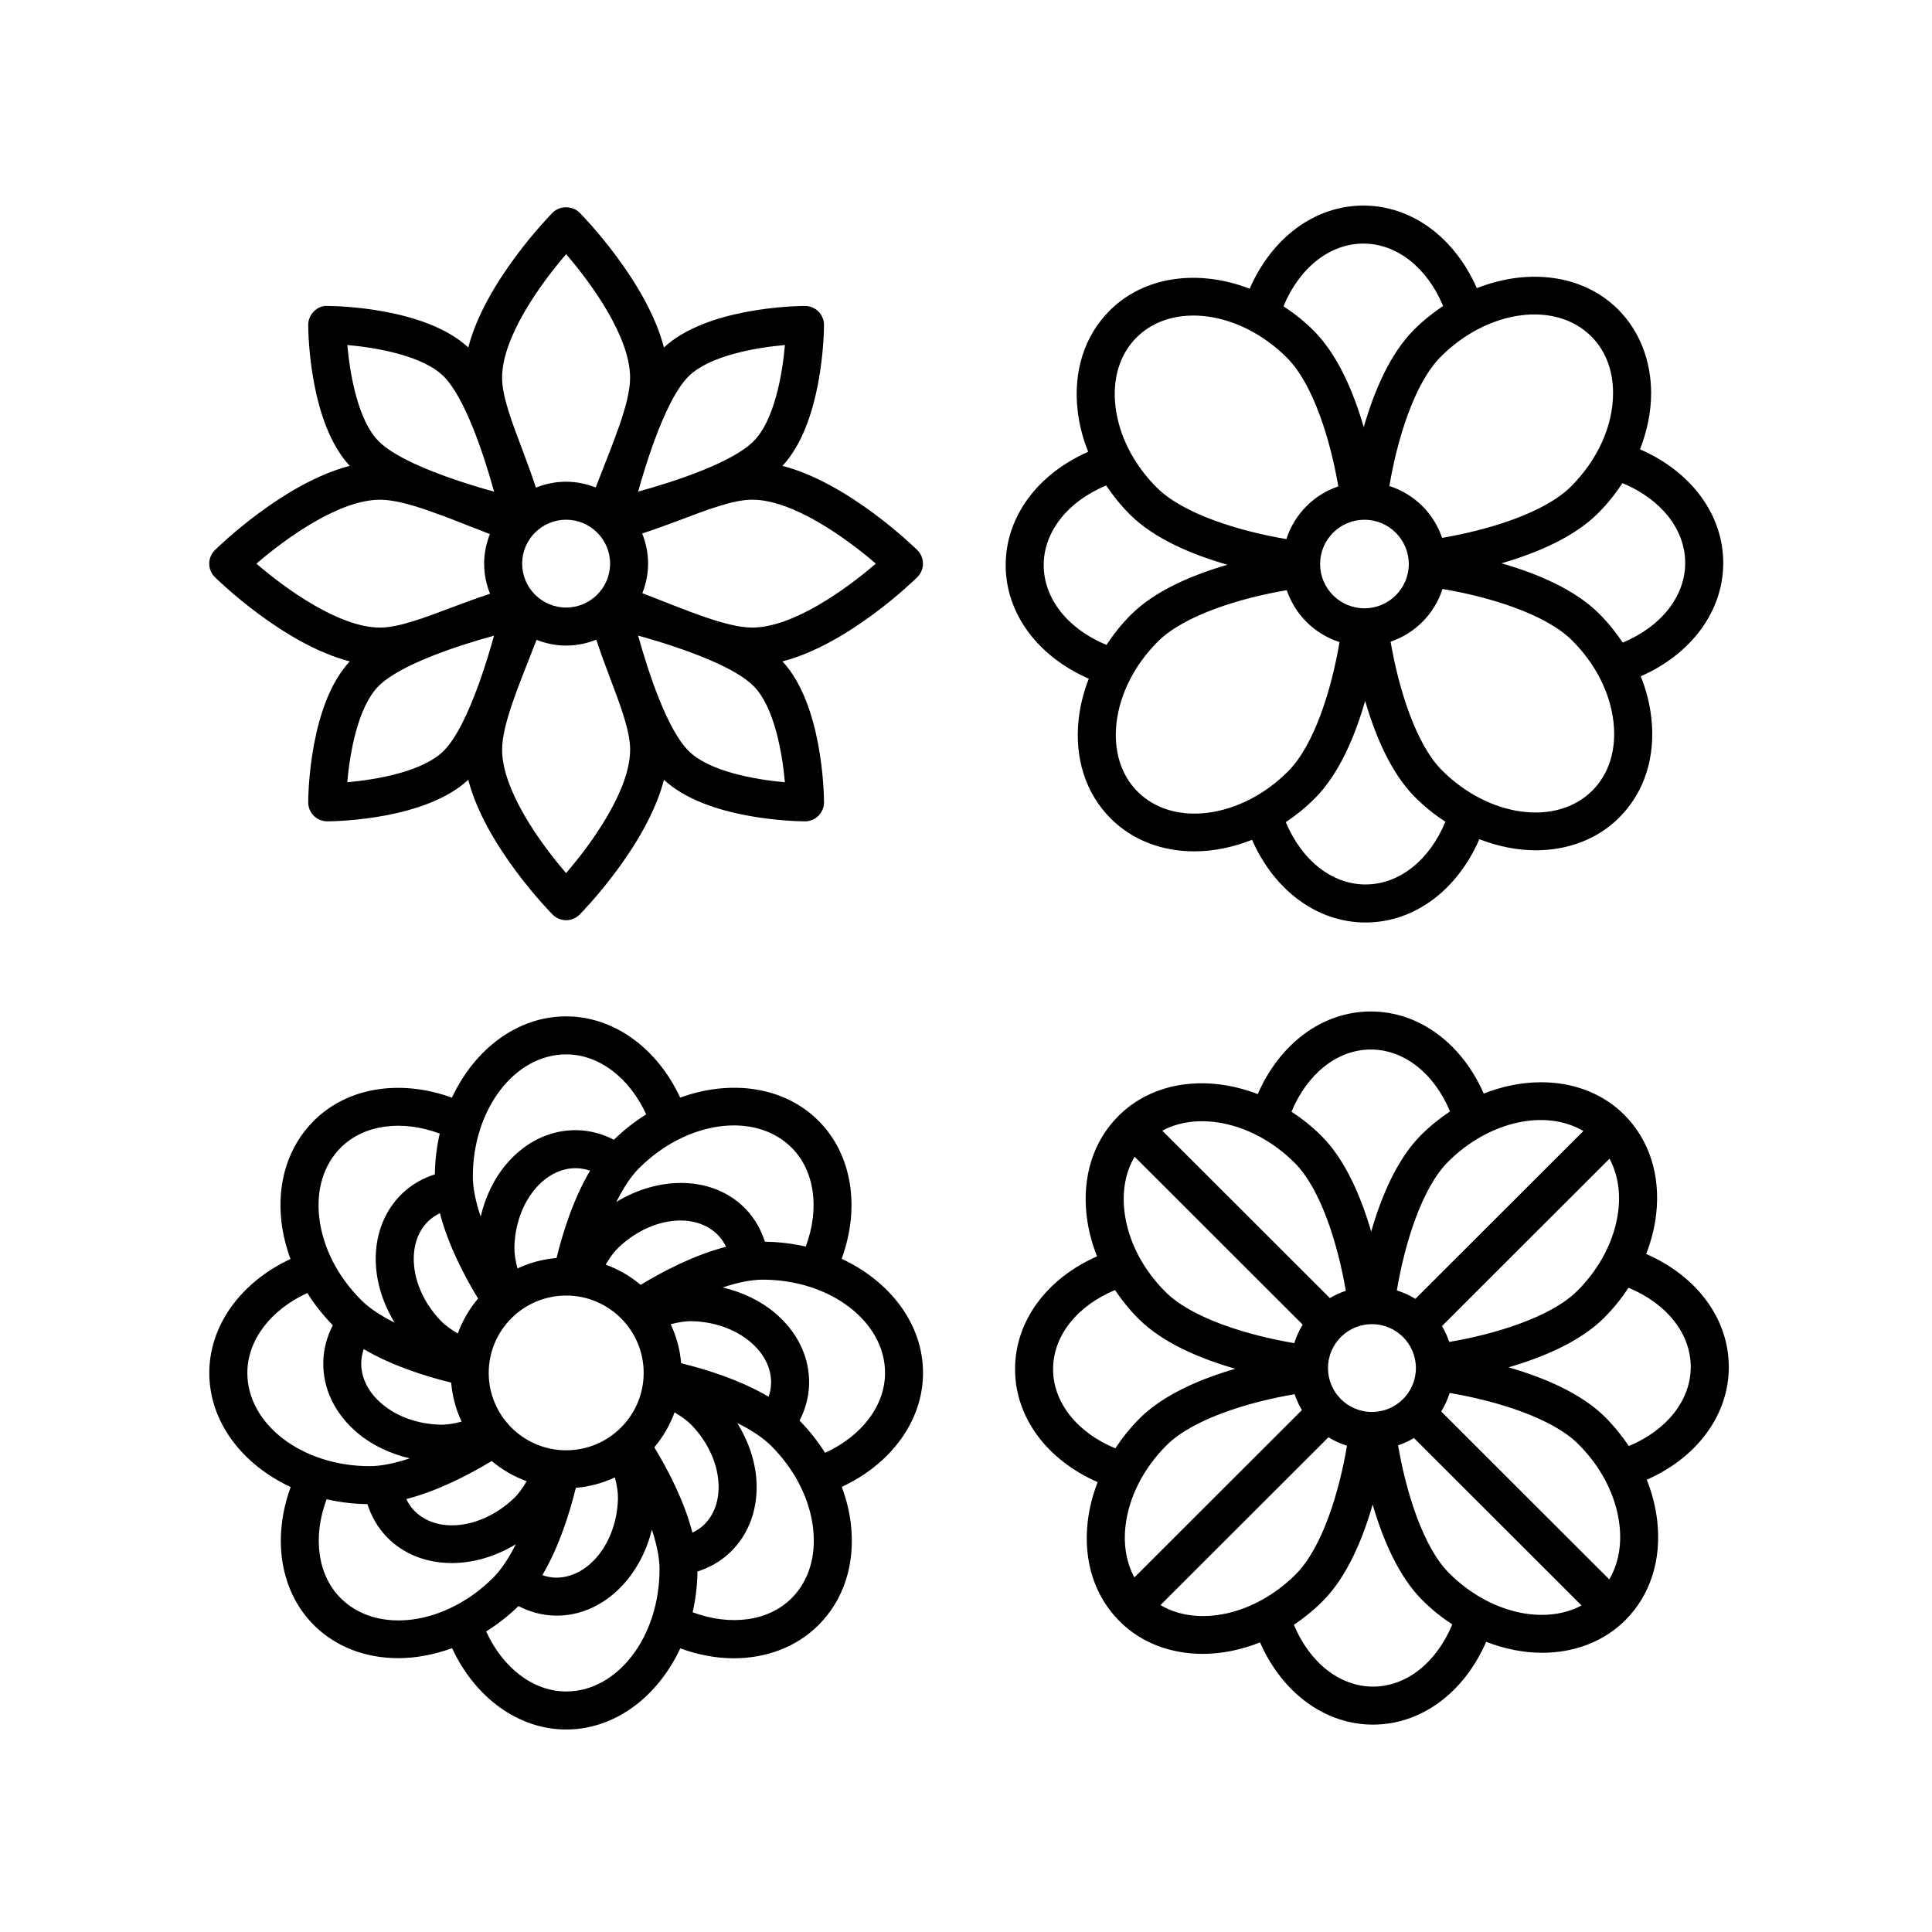 <?xml version="1.0" encoding="UTF-8"?>
<!-- Uploaded to: SVG Repo, www.svgrepo.com, Generator: SVG Repo Mixer Tools -->
<svg fill="#000000" width="800px" height="800px" version="1.1" viewBox="144 144 512 512" xmlns="http://www.w3.org/2000/svg">
 <g>
  <path d="m572.82 226.01c-9.344-9.336-23.922-10.992-37.441-5.644-5.914-13.43-17.262-21.887-30.074-21.887-12.863 0-24.242 8.52-30.133 22.031-13.426-5.184-27.836-3.457-37.094 5.793-6.664 6.66-9.684 16.062-8.496 26.484 0.422 3.707 1.371 7.387 2.793 10.941-13.41 5.906-21.859 17.246-21.859 30.031 0 12.848 8.52 24.219 22.023 30.098-1.34 3.449-2.258 7.008-2.664 10.59-1.188 10.418 1.824 19.824 8.496 26.484 5.844 5.84 13.742 8.688 22.148 8.688 5.027 0 10.227-1.062 15.289-3.062 5.898 13.441 17.262 21.914 30.082 21.914 12.879 0 24.27-8.539 30.148-22.07 4.953 1.91 10.027 2.934 14.938 2.934 8.402 0 16.297-2.84 22.148-8.688 6.664-6.66 9.68-16.062 8.488-26.484-0.422-3.707-1.371-7.387-2.793-10.941 13.41-5.906 21.859-17.246 21.859-30.031 0-12.855-8.535-24.234-22.059-30.113 1.895-4.863 2.949-9.91 2.949-14.906-0.012-8.664-3.117-16.527-8.75-22.16zm-7.125 7.129c3.785 3.777 5.785 8.977 5.785 15.023 0 8.66-4.062 17.684-11.145 24.758-7.031 7.027-21.941 11.547-34.16 13.621-2.211-6.535-7.394-11.633-13.977-13.742 2.066-12.262 6.586-27.242 13.66-34.305 12.469-12.449 30.336-14.852 39.836-5.356zm-60.105 72.07c-6.481 0-11.75-5.262-11.75-11.734s5.269-11.734 11.75-11.734c6.481 0 11.75 5.266 11.75 11.734s-5.269 11.734-11.75 11.734zm-0.285-96.656c8.914 0 16.918 6.414 21.137 16.535-2.691 1.797-5.285 3.863-7.699 6.277-6.535 6.531-10.711 16.688-13.336 25.84-2.637-9.07-6.793-19.094-13.25-25.555-2.504-2.504-5.211-4.641-8.02-6.484 4.203-10.168 12.23-16.613 21.168-16.613zm-60.105 24.879c9.508-9.492 27.371-7.098 39.832 5.352 7.031 7.023 11.551 21.91 13.633 34.117-6.539 2.207-11.645 7.387-13.758 13.965-12.281-2.066-27.27-6.578-34.344-13.652-6.188-6.176-10.078-13.84-10.957-21.574-0.844-7.301 1.145-13.77 5.594-18.207zm-24.609 60.332c0-8.898 6.418-16.898 16.551-21.109 1.824 2.711 3.906 5.305 6.293 7.691 6.531 6.523 16.691 10.695 25.852 13.32-9.07 2.629-19.105 6.781-25.562 13.23-2.484 2.481-4.637 5.18-6.504 8.012-10.184-4.207-16.629-12.219-16.629-21.145zm24.898 60.043c-4.449-4.438-6.434-10.906-5.602-18.211 0.883-7.734 4.777-15.395 10.957-21.574 7.031-7.027 21.957-11.547 34.16-13.617 2.211 6.535 7.394 11.637 13.98 13.75-2.066 12.281-6.586 27.23-13.668 34.305-12.453 12.441-30.324 14.848-39.828 5.348zm60.391 24.586c-8.906 0-16.914-6.402-21.129-16.516 2.691-1.797 5.281-3.891 7.688-6.297 6.535-6.535 10.711-16.68 13.34-25.844 2.629 9.055 6.785 19.098 13.246 25.555 2.504 2.504 5.203 4.648 8.016 6.492-4.203 10.164-12.223 16.609-21.16 16.609zm60.105-24.879c-9.5 9.5-27.371 7.098-39.832-5.352-7.027-7.023-11.559-21.945-13.629-34.113 6.539-2.211 11.637-7.387 13.754-13.965 12.262 2.055 27.27 6.578 34.352 13.648 6.188 6.176 10.078 13.84 10.957 21.574 0.836 7.301-1.156 13.77-5.602 18.207zm24.609-60.332c0 8.898-6.418 16.898-16.551 21.109-1.824-2.711-3.906-5.305-6.293-7.691-6.531-6.523-16.695-10.695-25.844-13.32 9.07-2.629 19.098-6.781 25.559-13.234 2.484-2.481 4.641-5.184 6.508-8.012 10.168 4.211 16.621 12.227 16.621 21.148z"/>
  <path d="m227.17 574.66c5.906 5.898 13.879 8.77 22.375 8.77 4.684 0 9.523-0.926 14.262-2.648 6.125 13.176 17.625 21.555 30.234 21.555 12.949 0 24.242-8.68 30.242-21.504 4.75 1.734 9.551 2.629 14.168 2.629 8.645 0 16.645-2.992 22.461-8.801 6.734-6.727 9.785-16.234 8.578-26.762-0.383-3.336-1.219-6.644-2.402-9.871 13.16-6.125 21.523-17.602 21.523-30.188 0-12.953-8.707-24.254-21.562-30.242 4.977-13.633 2.777-27.668-6.137-36.578-9.164-9.16-23.32-10.992-36.652-6.141-6.133-13.16-17.625-21.531-30.223-21.531-12.965 0-24.273 8.699-30.27 21.547-13.648-4.973-27.695-2.777-36.602 6.125-6.734 6.727-9.785 16.234-8.578 26.762 0.383 3.336 1.219 6.644 2.402 9.871-13.16 6.121-21.523 17.598-21.523 30.188 0 12.953 8.707 24.254 21.566 30.242-4.981 13.637-2.777 27.672 6.137 36.578zm7.121-7.129c-6.141-6.137-7.473-16.203-3.742-26.215 3.449 0.789 7.074 1.246 10.816 1.285 1.043 3.234 2.711 6.168 5.019 8.594 4.5 4.719 10.723 7.031 17.359 7.031 5.629 0 11.543-1.703 16.953-4.984-1.848 3.703-3.871 6.734-5.996 8.863-12.633 12.641-30.762 15.062-40.41 5.426zm6.102-66.004c7.473 4.418 16.438 7.231 23.172 8.879 0.309 3.668 1.27 7.148 2.766 10.34-2.109 0.555-4.039 0.855-5.629 0.805-5.918-0.145-11.391-2.082-15.41-5.438-3.684-3.078-5.656-6.992-5.559-11.027 0.035-1.227 0.273-2.41 0.66-3.559zm20.195-36.016c2.16 8.395 6.508 16.703 10.102 22.617-2.301 2.719-4.121 5.856-5.367 9.262-1.875-1.098-3.445-2.242-4.555-3.406-4.664-4.902-7.262-11.039-7.117-16.836 0.07-2.734 0.812-6.629 3.949-9.613 0.879-0.848 1.898-1.484 2.988-2.023zm19.734 9.023c0.145-5.91 2.082-11.375 5.441-15.391 3.082-3.684 7.023-5.648 11.047-5.559 1.219 0.031 2.402 0.266 3.559 0.656-4.422 7.465-7.231 16.418-8.879 23.145-3.68 0.309-7.16 1.27-10.352 2.766-0.555-2.098-0.852-4.016-0.816-5.617zm67.367 39.617c-7.477-4.422-16.438-7.231-23.176-8.879-0.309-3.672-1.273-7.148-2.766-10.34 2.098-0.551 4.016-0.848 5.629-0.801 5.918 0.145 11.391 2.082 15.41 5.438 3.684 3.078 5.656 6.996 5.559 11.027-0.027 1.223-0.262 2.406-0.656 3.555zm-20.188 36.02c-2.16-8.395-6.508-16.703-10.102-22.617 2.301-2.719 4.121-5.856 5.367-9.262 1.875 1.098 3.445 2.246 4.555 3.41 4.082 4.289 6.586 9.512 7.043 14.723 0.422 4.781-0.953 8.941-3.879 11.73-0.879 0.836-1.902 1.477-2.984 2.016zm-19.738-9.023c-0.297 11.766-7.863 21.051-16.484 20.945-1.219-0.031-2.402-0.266-3.559-0.656 4.422-7.465 7.231-16.418 8.879-23.145 3.68-0.309 7.16-1.27 10.352-2.766 0.555 2.098 0.852 4.016 0.812 5.621zm-34.25-33.309c0-11.305 9.211-20.504 20.531-20.504 11.32 0 20.531 9.199 20.531 20.504s-9.211 20.504-20.531 20.504c-11.32 0-20.531-9.199-20.531-20.504zm40.262-23.34c-2.719-2.301-5.856-4.117-9.266-5.359 1.098-1.867 2.242-3.438 3.406-4.539 8.535-8.121 20.414-9.543 26.484-3.164 0.836 0.875 1.477 1.891 2.012 2.973-8.406 2.16-16.719 6.5-22.637 10.09zm-39.465 46.68c2.719 2.301 5.856 4.117 9.266 5.359-1.098 1.867-2.242 3.438-3.406 4.539-8.539 8.117-20.426 9.539-26.484 3.164-0.836-0.875-1.477-1.895-2.012-2.973 8.402-2.156 16.715-6.508 22.637-10.09zm19.734 61.078c-8.691 0-16.762-6.188-21.211-15.906 3.004-1.879 5.883-4.106 8.559-6.723 3.027 1.551 6.289 2.449 9.633 2.527 0.18 0.004 0.363 0.004 0.543 0.004 11.824 0 21.949-9.617 25.18-22.793 1.309 3.926 2.031 7.5 2.031 10.504 0.004 17.863-11.098 32.387-24.734 32.387zm59.746-24.727c-6.137 6.137-16.223 7.465-26.242 3.738 0.789-3.445 1.246-7.059 1.285-10.797 3.234-1.043 6.172-2.711 8.594-5.019 5.199-4.941 7.672-12.02 6.973-19.922-0.441-4.992-2.242-9.906-5.008-14.41 3.754 1.863 6.828 3.898 8.973 6.039 6.273 6.266 10.219 14.035 11.113 21.875 0.848 7.418-1.168 13.988-5.688 18.496zm24.754-59.691c0 8.672-6.176 16.727-15.891 21.172-1.91-3.023-4.172-5.891-6.762-8.539 1.551-3.023 2.445-6.277 2.527-9.617 0.18-7.168-3.078-13.922-9.168-19.016-3.844-3.215-8.59-5.414-13.73-6.648 3.969-1.328 7.578-2.066 10.609-2.066 17.871 0 32.414 11.086 32.414 24.715zm-24.754-59.691c6.141 6.137 7.473 16.203 3.742 26.207-3.457-0.789-7.074-1.246-10.82-1.285-1.043-3.234-2.711-6.168-5.019-8.59-8.332-8.75-22.566-9.141-34.359-1.953 1.863-3.75 3.898-6.82 6.047-8.961 12.641-12.633 30.766-15.055 40.41-5.418zm-59.746-24.727c8.688 0 16.75 6.184 21.199 15.891-2.996 1.879-5.879 4.117-8.555 6.731-3.027-1.551-6.281-2.445-9.629-2.527-7.195-0.188-13.93 3.074-19.023 9.16-3.223 3.844-5.43 8.594-6.66 13.738-1.336-3.969-2.07-7.582-2.07-10.617-0.004-17.852 11.094-32.375 24.738-32.375zm-59.754 24.727c6.137-6.141 16.219-7.473 26.242-3.738-0.789 3.445-1.246 7.062-1.285 10.801-3.234 1.043-6.172 2.711-8.594 5.019-4.402 4.18-6.918 10.102-7.078 16.668-0.152 5.984 1.648 12.117 4.996 17.613-3.703-1.848-6.734-3.863-8.855-5.984-6.273-6.266-10.219-14.035-11.113-21.875-0.844-7.426 1.176-13.996 5.688-18.504zm-24.746 59.691c0-8.672 6.176-16.727 15.891-21.172 1.91 3.023 4.172 5.891 6.762 8.539-1.551 3.023-2.445 6.277-2.523 9.617-0.18 7.168 3.078 13.922 9.168 19.008 3.844 3.215 8.59 5.414 13.73 6.648-3.969 1.328-7.578 2.066-10.609 2.066-17.879 0.004-32.418-11.082-32.418-24.707z"/>
  <path d="m602.15 506.26c0-12.777-8.465-24.086-21.895-29.945 1.328-3.426 2.238-6.953 2.644-10.516 1.184-10.367-1.82-19.734-8.449-26.359-9.289-9.281-23.785-10.938-37.242-5.629-5.879-13.352-17.176-21.758-29.922-21.758-12.793 0-24.113 8.469-29.977 21.895-13.355-5.148-27.684-3.426-36.898 5.777-6.629 6.625-9.633 15.992-8.449 26.359 0.418 3.68 1.359 7.332 2.766 10.863-13.332 5.879-21.73 17.16-21.73 29.887 0 12.777 8.469 24.086 21.895 29.945-1.328 3.426-2.238 6.957-2.644 10.516-1.184 10.367 1.82 19.734 8.449 26.359 5.82 5.812 13.68 8.641 22.043 8.641 4.992 0 10.156-1.055 15.184-3.039 5.875 13.359 17.176 21.785 29.93 21.785 12.809 0 24.137-8.488 29.992-21.941 4.918 1.895 9.961 2.906 14.836 2.906 8.363 0 16.223-2.832 22.043-8.641 6.629-6.625 9.633-15.992 8.449-26.359-0.422-3.68-1.359-7.332-2.766-10.863 13.348-5.883 21.742-17.156 21.742-29.883zm-28.973 41.891c0.621 5.43-0.332 10.398-2.707 14.398l-44.535-44.496c0.953-1.516 1.676-3.168 2.238-4.902 12.188 2.051 27.09 6.543 34.113 13.566 6.144 6.141 10.012 13.75 10.891 21.434zm-65.598-29.965c-6.422 0-11.652-5.219-11.652-11.637s5.231-11.637 11.652-11.637 11.652 5.219 11.652 11.637-5.231 11.637-11.652 11.637zm-62.961 43.852c-2.062-3.863-2.934-8.504-2.352-13.598 0.875-7.684 4.746-15.297 10.891-21.434 6.984-6.977 21.801-11.465 33.926-13.531 0.504 1.48 1.137 2.887 1.934 4.207zm-2.641-97.094c-0.621-5.43 0.332-10.395 2.707-14.398l44.543 44.496c-0.957 1.516-1.676 3.168-2.238 4.902-12.203-2.051-27.09-6.543-34.117-13.566-6.148-6.133-10.016-13.746-10.895-21.434zm84.156 30.477 44.402-44.359c2.062 3.863 2.934 8.504 2.352 13.598-0.875 7.684-4.746 15.297-10.887 21.434-6.988 6.977-21.793 11.473-33.93 13.531-0.508-1.48-1.141-2.887-1.938-4.203zm37.48-51.688-44.523 44.477c-1.516-0.957-3.176-1.676-4.914-2.242 2.055-12.184 6.551-27.055 13.574-34.078 10.906-10.898 25.977-14.02 35.863-8.156zm-56.328-21.598c8.844 0 16.797 6.363 20.984 16.402-2.672 1.785-5.25 3.84-7.644 6.227-6.481 6.473-10.625 16.535-13.246 25.617-2.621-8.996-6.75-18.93-13.16-25.332-2.488-2.484-5.168-4.606-7.957-6.438 4.191-10.086 12.156-16.477 21.023-16.477zm-20.176 30.047c6.988 6.977 11.477 21.766 13.543 33.891-1.484 0.504-2.898 1.137-4.219 1.934l-44.422-44.375c9.891-5.273 24.461-2.074 35.098 8.551zm-64.031 54.652c0-8.832 6.363-16.773 16.414-20.957 1.809 2.691 3.879 5.266 6.246 7.633 6.473 6.469 16.535 10.609 25.625 13.227-8.996 2.621-18.934 6.746-25.336 13.141-2.465 2.465-4.602 5.144-6.457 7.949-10.094-4.18-16.492-12.137-16.492-20.992zm28.461 62.535 44.516-44.477c1.516 0.957 3.176 1.684 4.914 2.242-2.055 12.207-6.551 27.051-13.578 34.074-10.898 10.883-25.961 14.012-35.852 8.16zm56.328 21.598c-8.836 0-16.785-6.352-20.98-16.383 2.672-1.785 5.234-3.859 7.629-6.254 6.484-6.473 10.637-16.523 13.25-25.617 2.621 8.984 6.75 18.93 13.156 25.332 2.488 2.484 5.168 4.621 7.949 6.449-4.18 10.082-12.145 16.473-21.004 16.473zm20.176-30.055c-6.984-6.973-11.477-21.793-13.539-33.887 1.48-0.504 2.891-1.137 4.211-1.934l44.41 44.375c-9.883 5.269-24.445 2.07-35.082-8.555zm47.613-33.695c-1.809-2.691-3.879-5.266-6.246-7.633-6.473-6.469-16.547-10.609-25.625-13.227 8.996-2.621 18.934-6.742 25.336-13.141 2.465-2.465 4.606-5.144 6.457-7.949 10.098 4.176 16.488 12.133 16.488 20.988 0.004 8.836-6.363 16.777-16.41 20.961z"/>
  <path d="m199.45 293.37c0 1.352 0.539 2.637 1.496 3.582 0.84 0.832 18.227 17.809 35.742 22.324-10.531 11.316-11 34.648-11.012 37.316-0.004 1.352 0.523 2.641 1.477 3.594 0.945 0.945 2.227 1.477 3.562 1.477h0.031c2.672-0.016 26.031-0.484 37.352-11.012 4.516 17.504 21.52 34.879 22.344 35.719 0.945 0.957 2.238 1.496 3.582 1.496s2.637-0.539 3.582-1.496c0.832-0.836 17.828-18.219 22.344-35.715 11.32 10.523 34.684 10.992 37.352 11.008h0.031c1.336 0 2.621-0.527 3.562-1.477 0.953-0.953 1.48-2.242 1.477-3.594-0.016-2.672-0.48-26-11.012-37.316 17.512-4.508 34.898-21.492 35.742-22.324 0.957-0.945 1.496-2.238 1.496-3.582s-0.539-2.637-1.496-3.582c-0.84-0.832-18.234-17.816-35.742-22.324 10.535-11.316 11-34.648 11.012-37.316 0.004-1.352-0.523-2.641-1.477-3.594-0.945-0.945-2.227-1.477-3.562-1.477h-0.031c-2.672 0.016-26.035 0.484-37.352 11.008-4.516-17.504-21.512-34.879-22.344-35.715-1.895-1.914-5.269-1.914-7.164 0-0.832 0.836-17.828 18.219-22.344 35.715-11.316-10.523-34.684-11-37.352-11.008-1.43-0.09-2.641 0.523-3.594 1.477-0.953 0.953-1.48 2.242-1.477 3.594 0.016 2.672 0.48 26 11.012 37.316-17.512 4.508-34.902 21.492-35.742 22.324-0.957 0.941-1.496 2.234-1.496 3.582zm106.23 0c0 6.418-5.231 11.637-11.652 11.637-6.422 0-11.652-5.219-11.652-11.637 0-6.418 5.231-11.637 11.652-11.637 6.422 0 11.652 5.219 11.652 11.637zm-44.098 49.617c-5.445 5.445-17.582 7.617-25.555 8.316 0.695-7.957 2.863-20.059 8.328-25.512 5.547-5.547 20.242-10.5 30.57-13.336-1.02 3.699-2.316 7.961-3.809 12.156-0.145 0.402-0.297 0.805-0.438 1.211-2.586 7.066-5.727 13.797-9.098 17.164zm32.438 32.391c-6.742-7.793-16.957-21.922-16.957-32.727 0-3.461 1.203-7.918 2.863-12.727 0.449-1.188 0.871-2.371 1.281-3.551 0.875-2.344 1.812-4.727 2.75-7.09 0.762-1.918 1.508-3.828 2.231-5.719 2.438 0.953 5.074 1.523 7.844 1.523 2.828 0 5.512-0.578 7.992-1.566 1.098 3.305 2.289 6.606 3.516 9.828 2.801 7.367 5.453 14.324 5.453 19.301-0.004 10.773-10.23 24.914-16.973 32.727zm32.445-32.391c-5.547-5.543-10.504-20.219-13.348-30.539 3.656 1.004 7.859 2.281 12.004 3.75 0.508 0.188 1.023 0.379 1.527 0.555 7.023 2.574 13.688 5.691 17.039 9.039 5.445 5.441 7.617 17.551 8.316 25.512-7.961-0.703-20.09-2.871-25.539-8.316zm16.879-32.672c-3.461 0-7.91-1.195-12.707-2.848-1.246-0.465-2.484-0.91-3.719-1.336-2.297-0.863-4.637-1.777-6.957-2.695-1.926-0.762-3.836-1.508-5.734-2.231 0.945-2.438 1.523-5.062 1.523-7.836 0-2.82-0.578-5.508-1.566-7.981 3.309-1.098 6.609-2.289 9.84-3.512 7.371-2.801 14.34-5.453 19.316-5.453 10.785 0 24.945 10.207 32.758 16.941-7.797 6.742-21.938 16.949-32.754 16.949zm8.676-74.883c-0.695 7.957-2.863 20.059-8.328 25.512-5.547 5.547-20.242 10.5-30.57 13.336 1.012-3.684 2.309-7.926 3.793-12.102 0.16-0.438 0.328-0.883 0.48-1.32 2.586-7.055 5.719-13.758 9.074-17.113 5.445-5.434 17.582-7.606 25.551-8.312zm-57.992-24.066c6.742 7.793 16.957 21.926 16.957 32.734 0 3.457-1.195 7.898-2.852 12.688-0.465 1.23-0.902 2.453-1.32 3.672-0.867 2.312-1.793 4.672-2.715 7.004-0.762 1.918-1.508 3.828-2.231 5.719-2.438-0.953-5.074-1.523-7.844-1.523-2.828 0-5.512 0.578-7.996 1.566-1.098-3.305-2.289-6.609-3.516-9.836-2.805-7.367-5.453-14.316-5.453-19.297 0.004-10.777 10.227-24.922 16.969-32.727zm-32.441 32.387c5.547 5.543 10.504 20.219 13.348 30.539-3.672-1.008-7.894-2.293-12.062-3.769-0.473-0.172-0.945-0.348-1.414-0.516-7.043-2.578-13.738-5.703-17.094-9.059-5.445-5.441-7.617-17.551-8.316-25.512 7.961 0.703 20.094 2.875 25.539 8.316zm-16.883 32.676c3.465 0 7.93 1.199 12.742 2.856 1.203 0.449 2.398 0.883 3.594 1.289 2.332 0.871 4.711 1.805 7.062 2.734 1.918 0.754 3.828 1.508 5.719 2.227-0.945 2.438-1.523 5.062-1.523 7.836 0 2.82 0.578 5.508 1.566 7.981-3.309 1.098-6.609 2.289-9.84 3.512-7.371 2.801-14.34 5.453-19.316 5.453-10.785 0-24.945-10.207-32.758-16.941 7.801-6.738 21.941-16.945 32.754-16.945z"/>
 </g>
</svg>